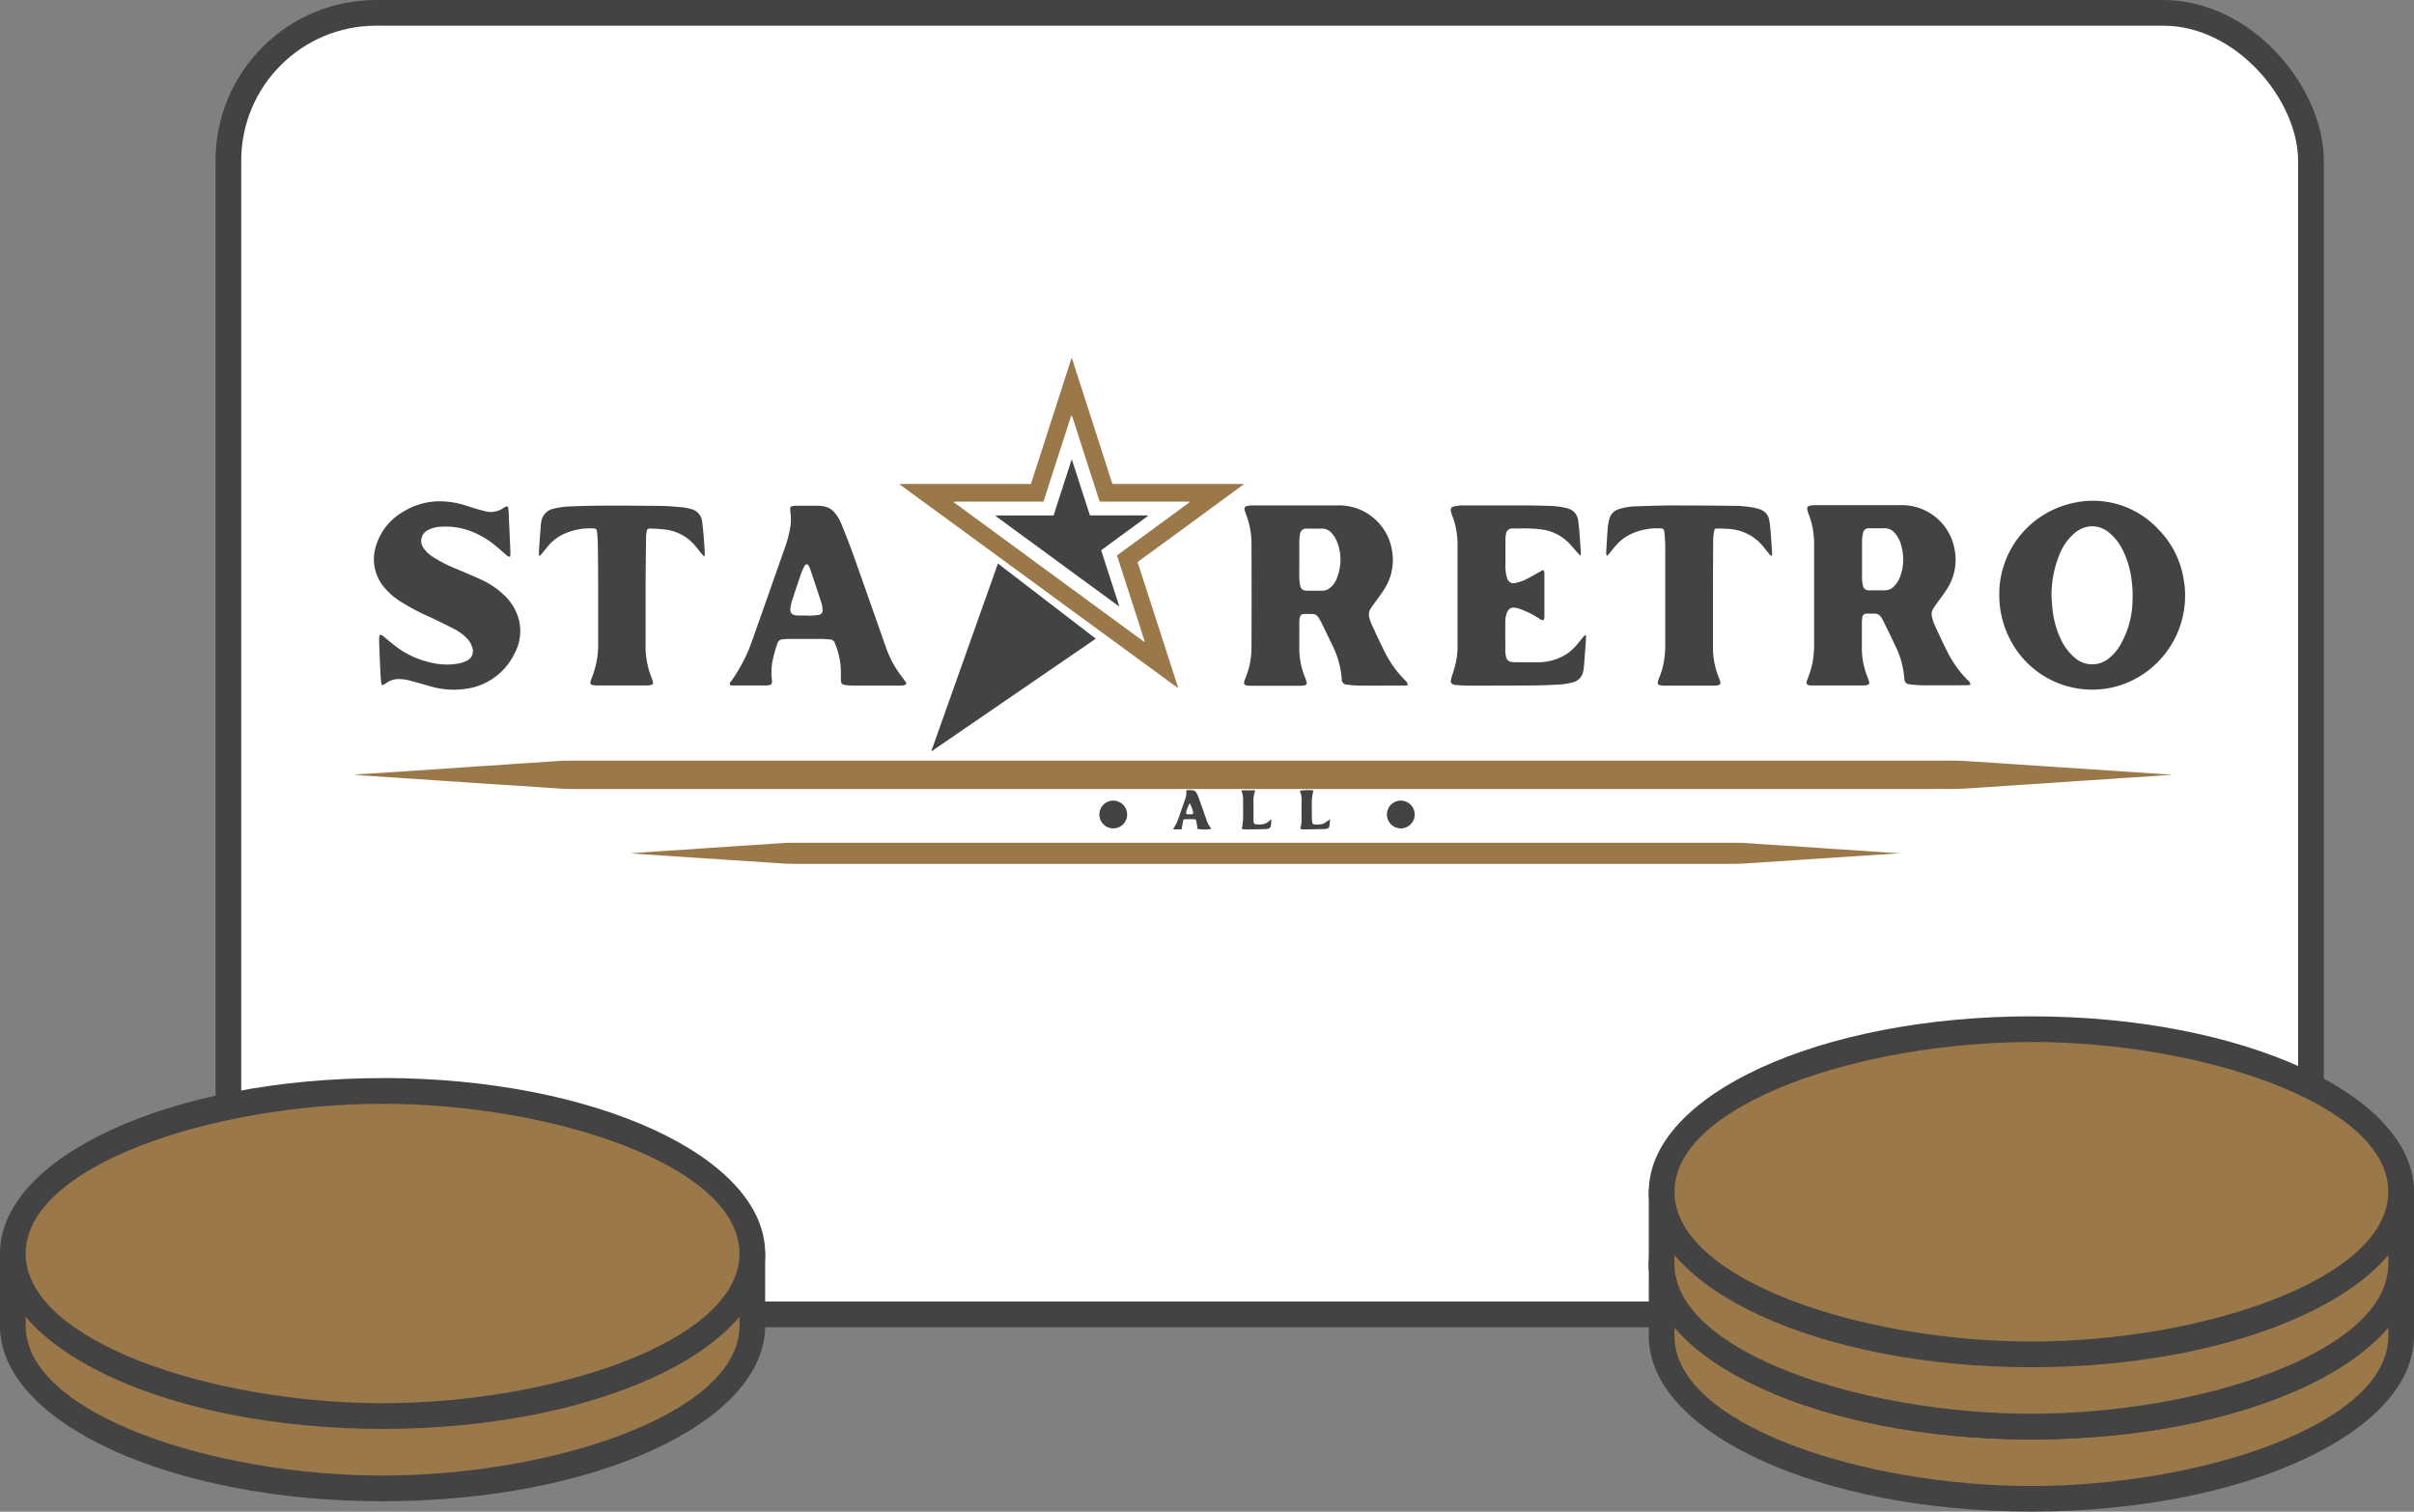 <svg xmlns="http://www.w3.org/2000/svg" width="93.922" height="58.821" viewBox="0 0 93.922 58.821">
  <rect x="0" y="0" width="93.922" height="58.821" fill="#808080" stroke="none"/>
  <g id="Group_23" data-name="Group 23" transform="translate(-1086.04 -438.499)">
    <path id="Path_190" data-name="Path 190" d="M84.165,51.142H14.636a5.749,5.749,0,0,1-5.749-5.749V6.249A5.749,5.749,0,0,1,14.636.5H84.165a5.749,5.749,0,0,1,5.749,5.749V45.393a5.749,5.749,0,0,1-5.749,5.749" transform="translate(1086.039 438.499)" fill="#fff"/>
    <rect id="Rectangle_226" data-name="Rectangle 226" width="81.027" height="50.642" rx="5.749" transform="translate(1094.926 438.999)" fill="none" stroke="#444343" stroke-width="1"/>
    <path id="Path_191" data-name="Path 191" d="M14.887,57.915C7.088,57.915.5,55.018.5,51.588V49.2H1.617l.146-.142c2.355-2.306,7.507-3.8,13.124-3.8s10.769,1.49,13.124,3.8l.146.142h1.117v2.389c0,3.43-6.588,6.327-14.387,6.327" transform="translate(1086.039 438.499)" fill="#9b7849"/>
    <path id="Path_192" data-name="Path 192" d="M14.887,45.761c5.493,0,10.507,1.434,12.773,3.653l.292.285h.82v1.889c0,3.434-7.317,5.827-13.885,5.827S1,55.022,1,51.588V49.7h.82l.292-.285c2.265-2.219,7.281-3.653,12.774-3.653m0-1c-5.967,0-11.1,1.614-13.474,3.938H0v2.889c0,3.771,6.664,6.827,14.886,6.827s14.885-3.056,14.885-6.827V48.7H28.361c-2.375-2.324-7.507-3.938-13.474-3.938" transform="translate(1086.039 438.499)" fill="#444343"/>
    <path id="Path_193" data-name="Path 193" d="M14.887,55.1C7.088,55.1.5,52.206.5,48.776s6.588-6.327,14.387-6.327,14.386,2.9,14.386,6.327S22.685,55.1,14.887,55.1" transform="translate(1086.039 438.499)" fill="#9b7849"/>
    <path id="Path_194" data-name="Path 194" d="M14.887,42.949c6.568,0,13.885,2.393,13.885,5.827S21.455,54.6,14.887,54.6,1,52.21,1,48.776s7.318-5.827,13.886-5.827m0-1C6.665,41.949,0,45.006,0,48.776S6.665,55.6,14.887,55.6s14.885-3.056,14.885-6.827-6.663-6.827-14.885-6.827" transform="translate(1086.039 438.499)" fill="#444343"/>
    <path id="Path_195" data-name="Path 195" d="M79.037,58.321c-7.8,0-14.387-2.9-14.387-6.327V49.6h1.117l.146-.142c2.354-2.306,7.506-3.8,13.124-3.8s10.77,1.49,13.124,3.8l.146.142h1.117v2.389c0,3.43-6.588,6.327-14.387,6.327" transform="translate(1086.039 438.499)" fill="#9b7849"/>
    <path id="Path_196" data-name="Path 196" d="M79.037,46.167c5.493,0,10.507,1.434,12.774,3.653l.292.285h.82v1.889c0,3.434-7.318,5.827-13.886,5.827s-13.886-2.393-13.886-5.827V50.1h.82l.292-.285c2.266-2.219,7.281-3.653,12.774-3.653m0-1c-5.967,0-11.1,1.614-13.474,3.938H64.151v2.889c0,3.771,6.664,6.827,14.886,6.827s14.886-3.056,14.886-6.827V49.1H92.511C90.136,46.781,85,45.167,79.037,45.167" transform="translate(1086.039 438.499)" fill="#444343"/>
    <path id="Path_197" data-name="Path 197" d="M79.037,55.51c-7.8,0-14.387-2.9-14.387-6.327s6.588-6.327,14.387-6.327,14.387,2.9,14.387,6.327S86.836,55.51,79.037,55.51" transform="translate(1086.039 438.499)" fill="#93622f"/>
    <path id="Path_198" data-name="Path 198" d="M79.037,43.355c6.568,0,13.886,2.393,13.886,5.827s-7.318,5.827-13.886,5.827-13.886-2.393-13.886-5.827,7.318-5.827,13.886-5.827m0-1c-8.222,0-14.886,3.057-14.886,6.827s6.664,6.827,14.886,6.827,14.886-3.056,14.886-6.827-6.664-6.827-14.886-6.827" transform="translate(1086.039 438.499)" fill="#353435"/>
    <path id="Path_199" data-name="Path 199" d="M79.037,55.51c-7.8,0-14.387-2.9-14.387-6.327V46.794h1.117l.146-.142c2.354-2.306,7.506-3.8,13.124-3.8s10.77,1.49,13.124,3.8l.146.142h1.117v2.389c0,3.43-6.588,6.327-14.387,6.327" transform="translate(1086.039 438.499)" fill="#9b7849"/>
    <path id="Path_200" data-name="Path 200" d="M79.037,43.355c5.493,0,10.507,1.434,12.774,3.653l.292.285h.82v1.889c0,3.434-7.318,5.827-13.886,5.827s-13.886-2.393-13.886-5.827V47.293h.82l.292-.285c2.266-2.219,7.281-3.653,12.774-3.653m0-1c-5.967,0-11.1,1.614-13.474,3.938H64.151v2.889c0,3.771,6.664,6.827,14.886,6.827s14.886-3.056,14.886-6.827V46.293H92.511C90.136,43.969,85,42.355,79.037,42.355" transform="translate(1086.039 438.499)" fill="#444343"/>
    <path id="Path_201" data-name="Path 201" d="M79.037,52.7c-7.8,0-14.387-2.9-14.387-6.327s6.588-6.327,14.387-6.327,14.387,2.9,14.387,6.327S86.836,52.7,79.037,52.7" transform="translate(1086.039 438.499)" fill="#9b7849"/>
    <path id="Path_202" data-name="Path 202" d="M79.037,40.544c6.568,0,13.886,2.393,13.886,5.827S85.605,52.2,79.037,52.2s-13.886-2.393-13.886-5.827,7.318-5.827,13.886-5.827m0-1c-8.222,0-14.886,3.057-14.886,6.827S70.815,53.2,79.037,53.2s14.886-3.056,14.886-6.827-6.664-6.827-14.886-6.827" transform="translate(1086.039 438.499)" fill="#444343"/>
    <path id="Path_203" data-name="Path 203" d="M84.5,30.147l-1.2.084-.747.045c-.256.017-.511.038-.767.055-.239.016-.478.029-.717.045l-.807.056-.687.045-.838.056-.717.046c-.269.017-.538.037-.807.055-.118.008-.236.013-.353.024-.573.052-1.146.042-1.72.042H50.427q-14.119,0-28.24,0c-.3,0-.6-.032-.9-.05-.124-.007-.249-.017-.373-.025q-.591-.041-1.181-.079c-.256-.017-.512-.03-.768-.047-.346-.023-.692-.05-1.039-.073-.252-.017-.5-.031-.757-.048s-.5-.035-.747-.052-.485-.031-.727-.048c-.266-.017-.531-.036-.8-.054l-.717-.047c-.131-.008-.263-.016-.4-.03.053-.007.105-.015.158-.019.357-.022.714-.043,1.07-.066q.616-.039,1.232-.082l1.2-.08c.346-.024.693-.051,1.039-.074.249-.017.5-.029.747-.046l1.06-.074c.239-.017.478-.03.717-.046.265-.018.531-.039.8-.055.121-.007.243-.009.364-.009q2.2,0,4.394,0H48.934q13.544,0,27.086,0c.266,0,.532.023.8.038s.5.03.758.047.5.035.746.052.485.031.727.048c.266.017.532.036.8.054l.737.047.777.054.727.047.8.054.716.047.908.06,0,0" transform="translate(1086.039 438.499)" fill="#9b7849"/>
    <path id="Path_204" data-name="Path 204" d="M73.861,33.207l-1.05.067-1.221.081-1.212.08-1.221.081c-.4.027-.807.056-1.211.08-.165.01-.331.017-.5.017H48.94q-9.062,0-18.125,0c-.289,0-.579-.031-.868-.049-.125-.007-.249-.018-.374-.026L28.5,33.47l-1.221-.081-1.222-.081-1.211-.081c-.1-.007-.2-.016-.3-.025l.571-.042.858-.058c.242-.016.485-.029.727-.045L27.489,33l.687-.044c.279-.019.558-.039.837-.057.239-.016.478-.029.717-.045.266-.018.532-.038.8-.055.088-.005.176-.006.264-.006h17q9.912,0,19.826,0c.289,0,.579.032.868.05.118.007.235.017.353.024.36.023.721.043,1.081.067.447.03.894.064,1.342.094.255.018.512.03.767.047.347.023.693.05,1.04.073.264.018.528.034.792.05v.005" transform="translate(1086.039 438.499)" fill="#9b7849"/>
    <path id="Path_205" data-name="Path 205" d="M19.851,21.657a.152.152,0,0,1-.143-.056c-.135-.114-.264-.232-.4-.343a3.431,3.431,0,0,0-.985-.587,2.748,2.748,0,0,0-1.262-.167,1.068,1.068,0,0,0-.405.121.467.467,0,0,0-.176.7,1.23,1.23,0,0,0,.357.34,5.489,5.489,0,0,0,.9.462c.346.15.7.291,1.038.451a3.111,3.111,0,0,1,.816.558,1.98,1.98,0,0,1,.6.986,1.836,1.836,0,0,1-.174,1.314A2.474,2.474,0,0,1,18.15,26.8a3.253,3.253,0,0,1-1.421-.1c-.282-.077-.562-.163-.847-.235a1.849,1.849,0,0,0-.349-.042.788.788,0,0,0-.495.151c-.049.033-.1.058-.167.094a.57.57,0,0,1-.039-.114c-.013-.135-.023-.269-.03-.4-.018-.373-.035-.747-.049-1.121,0-.074,0-.149,0-.223a.747.747,0,0,1,.027-.111.219.219,0,0,1,.144.066c.128.1.255.212.385.315a3.516,3.516,0,0,0,1.542.72,2.546,2.546,0,0,0,1.025.01,1.1,1.1,0,0,0,.257-.088.412.412,0,0,0,.238-.543.812.812,0,0,0-.207-.344,1.854,1.854,0,0,0-.495-.363c-.315-.162-.634-.316-.954-.468a8.682,8.682,0,0,1-1.159-.616,2.7,2.7,0,0,1-.639-.572,1.7,1.7,0,0,1-.271-1.625,2.273,2.273,0,0,1,.985-1.244,2.731,2.731,0,0,1,1.481-.442,3.373,3.373,0,0,1,1.072.185c.229.073.456.146.69.2a.84.84,0,0,0,.73-.137l.008,0c.13-.082.158-.071.172.084s.015.283.021.424c.018.4.038.808.055,1.213,0,.062-.006.125-.009.19" transform="translate(1086.039 438.499)" fill="#444343"/>
    <path id="Path_206" data-name="Path 206" d="M61.48,21.615c-.036-.038-.072-.076-.107-.115-.124-.137-.24-.283-.373-.412a1.811,1.811,0,0,0-.984-.482,4.354,4.354,0,0,0-.524-.042c-.171-.007-.344,0-.516,0-.04,0-.081,0-.121,0a.239.239,0,0,0-.261.229,1.116,1.116,0,0,0-.021.191c0,.374,0,.748,0,1.122a1.41,1.41,0,0,0,.054.348.268.268,0,0,0,.364.222,1.578,1.578,0,0,0,.344-.114c.188-.091.368-.2.551-.3.038-.021.075-.044.114-.064a.049.049,0,0,1,.078.035.341.341,0,0,1,.011.09q0,.814,0,1.629c0,.06.01.134-.045.168s-.112-.023-.161-.054a3.423,3.423,0,0,0-.76-.375.983.983,0,0,0-.176-.043.26.26,0,0,0-.3.162.9.9,0,0,0-.078.374c-.005.4,0,.789,0,1.183a.88.88,0,0,0,.036.209.222.222,0,0,0,.188.175.969.969,0,0,0,.14.016c.321,0,.642.008.962,0a2.031,2.031,0,0,0,1.087-.338,2.062,2.062,0,0,0,.434-.421c.065-.078.128-.157.193-.234a.619.619,0,0,1,.07-.065l.023.008a.872.872,0,0,1,.007.114c-.007.125-.016.249-.025.373-.019.252-.038.5-.059.756a1.315,1.315,0,0,1-.022.14.535.535,0,0,1-.413.45,2.573,2.573,0,0,1-.477.082c-.36.022-.721.036-1.082.039-.847.007-1.694.007-2.541.007-.142,0-.283-.015-.424-.023a.284.284,0,0,1-.041,0c-.162-.029-.205-.095-.159-.256s.1-.314.144-.473a2.99,2.99,0,0,0,.1-.771q0-1.968,0-3.936a3.166,3.166,0,0,0-.2-1.139,1.3,1.3,0,0,1-.056-.184c-.024-.1.006-.166.112-.189a1.735,1.735,0,0,1,.351-.042c.462,0,.924,0,1.387,0,.27,0,.54,0,.81,0,.371,0,.742.006,1.113.018a3.242,3.242,0,0,1,.673.074c.033.008.066.017.1.027a.535.535,0,0,1,.4.459c.025.163.04.328.053.492.02.239.036.477.052.716,0,.05,0,.1,0,.149Z" transform="translate(1086.039 438.499)" fill="#444343"/>
    <path id="Path_207" data-name="Path 207" d="M62.522,21.631a.278.278,0,0,1-.027-.169c.018-.3.033-.593.056-.888a2.588,2.588,0,0,1,.056-.349.545.545,0,0,1,.387-.416,2.225,2.225,0,0,1,.636-.107c.479-.017.958-.034,1.437-.035.773,0,1.546.005,2.318.014a4.5,4.5,0,0,1,.866.076,1.866,1.866,0,0,1,.195.052.539.539,0,0,1,.394.444c.025.142.039.287.051.431.021.266.038.531.055.8,0,.046,0,.092,0,.142-.059,0-.077-.032-.1-.059-.077-.094-.153-.189-.229-.284a1.853,1.853,0,0,0-1.331-.7c-.154-.015-.31-.015-.465-.019-.089,0-.114.016-.13.107a2.046,2.046,0,0,0-.034.321q-.007.926-.008,1.851c0,.5,0,.991,0,1.487,0,.27,0,.54,0,.809a3.027,3.027,0,0,0,.223,1.215,1.344,1.344,0,0,1,.055.162c.025.094,0,.133-.094.151a.918.918,0,0,1-.182.012l-1.447,0c-.155,0-.311,0-.466,0a.706.706,0,0,1-.159-.019c-.074-.019-.092-.053-.074-.129a1.068,1.068,0,0,1,.053-.163,2.93,2.93,0,0,0,.2-.759,3.867,3.867,0,0,0,.033-.443q0-1.958,0-3.915c0-.181-.02-.363-.033-.544a.355.355,0,0,0-.019-.078.091.091,0,0,0-.092-.065,2.387,2.387,0,0,0-1.282.262,1.74,1.74,0,0,0-.506.413c-.086.1-.17.209-.257.313-.022.026-.05.049-.081.08" transform="translate(1086.039 438.499)" fill="#444343"/>
    <path id="Path_208" data-name="Path 208" d="M27.382,21.637c-.027-.029-.055-.057-.08-.088-.081-.1-.16-.2-.242-.3a1.807,1.807,0,0,0-1.159-.642,5.885,5.885,0,0,0-.595-.04c-.1-.005-.127.022-.145.117a1.226,1.226,0,0,0-.023.2c-.008.648-.016,1.3-.019,1.943,0,.745,0,1.49,0,2.236a3.292,3.292,0,0,0,.239,1.323.731.731,0,0,1,.047.164c.011.062-.006.089-.068.1a.7.7,0,0,1-.17.022c-.172,0-.344,0-.516,0-.466,0-.932,0-1.4,0a.893.893,0,0,1-.2-.02c-.07-.016-.089-.049-.076-.119a.729.729,0,0,1,.045-.144,3.444,3.444,0,0,0,.254-1.383c0-.664,0-1.328,0-1.993q0-.951-.015-1.9c0-.121-.013-.242-.021-.363a.7.7,0,0,0-.02-.1.1.1,0,0,0-.107-.087,2.451,2.451,0,0,0-1.227.24,1.813,1.813,0,0,0-.566.452c-.081.1-.161.2-.243.3-.023.027-.05.05-.094.093a1.174,1.174,0,0,1-.011-.131c0-.135.012-.27.021-.4.018-.249.039-.5.058-.746,0-.02.007-.039.01-.059a.6.6,0,0,1,.476-.516,3.128,3.128,0,0,1,.7-.094c1.15-.045,2.3-.026,3.452-.017.3,0,.593.032.888.057a1.706,1.706,0,0,1,.3.062.57.57,0,0,1,.449.523c.025.2.042.4.059.594.015.178.026.356.036.534,0,.059,0,.118,0,.177l-.031.006" transform="translate(1086.039 438.499)" fill="#444343"/>
    <path id="Path_209" data-name="Path 209" d="M36.243,29.206q1.29-3.63,2.585-7.279l3.807,2.924-6.378,4.373-.014-.018" transform="translate(1086.039 438.499)" fill="#444343"/>
    <path id="Path_210" data-name="Path 210" d="M54.5,31.153a.54.54,0,1,1-.537.539.538.538,0,0,1,.537-.539" transform="translate(1086.039 438.499)" fill="#444343"/>
    <path id="Path_211" data-name="Path 211" d="M43.319,31.153a.54.54,0,0,1-.008,1.08.54.54,0,1,1,.008-1.08" transform="translate(1086.039 438.499)" fill="#444343"/>
    <path id="Path_212" data-name="Path 212" d="M51.75,31.876c-.009.093-.014.183-.026.272a.108.108,0,0,1-.084.092.353.353,0,0,1-.078.018c-.277.006-.553.011-.83.014a1.053,1.053,0,0,1-.131-.015.229.229,0,0,1,0-.068.908.908,0,0,0,.039-.319c0-.209,0-.418,0-.627a.969.969,0,0,0-.066-.474,1.863,1.863,0,0,1,.526-.013c-.005.025-.01.05-.014.075a2.047,2.047,0,0,0-.044.288c-.007.226,0,.452,0,.678a1.941,1.941,0,0,0,.015.2.078.078,0,0,0,.078.079.739.739,0,0,0,.368-.034,1.938,1.938,0,0,0,.244-.167" transform="translate(1086.039 438.499)" fill="#444343"/>
    <path id="Path_213" data-name="Path 213" d="M48.311,30.75h.517a.129.129,0,0,1,0,.045.986.986,0,0,0-.056.417c0,.222,0,.445,0,.667,0,.188.018.2.2.2a.528.528,0,0,0,.471-.2l.008-.005a.639.639,0,0,1-.016.3.16.16,0,0,1-.072.064.334.334,0,0,1-.118.022q-.369.01-.738.015c-.059,0-.119-.01-.185-.015,0-.033,0-.055.006-.077a2.961,2.961,0,0,0,.038-.309c.006-.243,0-.485,0-.728a.859.859,0,0,0-.051-.337.3.3,0,0,1-.01-.058" transform="translate(1086.039 438.499)" fill="#444343"/>
    <path id="Path_214" data-name="Path 214" d="M54.658,26.459a4.339,4.339,0,0,1-.763-1.053c-.186-.37-.358-.747-.533-1.123a1.548,1.548,0,0,1-.083-.249.427.427,0,0,1,.054-.359c.036-.056.076-.111.115-.166.129-.181.266-.357.386-.544a2.1,2.1,0,0,0,.325-1.554,2.084,2.084,0,0,0-2.1-1.746l-2.419,0c-.307,0-.614,0-.921,0a.96.96,0,0,0-.2.025.111.111,0,0,0-.09.153,1.068,1.068,0,0,0,.05.164,3.189,3.189,0,0,1,.214,1.217q.008,1.962,0,3.925a3.084,3.084,0,0,1-.227,1.214,1.136,1.136,0,0,0-.045.123c-.041.132-.009.179.131.193.04,0,.081.005.121.005l.294,0h1.589a.989.989,0,0,0,.181-.012c.1-.018.12-.057.094-.151a1.339,1.339,0,0,0-.063-.181,2.993,2.993,0,0,1-.214-1.145c0-.334,0-.668,0-1a.758.758,0,0,1,.015-.151c.021-.106.064-.147.17-.153s.222,0,.333,0a.264.264,0,0,1,.22.125,2.141,2.141,0,0,1,.117.2q.208.428.413.856a3.558,3.558,0,0,1,.382,1.342.205.205,0,0,0,.21.227,4.54,4.54,0,0,0,.494.036c.394.005.789,0,1.184,0,.186,0,.371,0,.557,0a.762.762,0,0,0,.131-.022.325.325,0,0,0-.119-.194M52.016,22.5a.916.916,0,0,1-.244.355.472.472,0,0,1-.331.129c-.179,0-.358,0-.537,0-.037,0-.074,0-.111-.006a.208.208,0,0,1-.2-.173,1.688,1.688,0,0,1-.039-.3c-.006-.246,0-.492,0-.738s0-.479,0-.718a1.406,1.406,0,0,1,.026-.251.241.241,0,0,1,.271-.229h.081c.159,0,.318,0,.476,0a.5.5,0,0,1,.424.195,1.171,1.171,0,0,1,.179.291,1.892,1.892,0,0,1,0,1.448" transform="translate(1086.039 438.499)" fill="#444343"/>
    <path id="Path_215" data-name="Path 215" d="M76.558,26.466a4.417,4.417,0,0,1-.789-1.1c-.173-.343-.333-.692-.495-1.041a2.012,2.012,0,0,1-.1-.3.423.423,0,0,1,.053-.359c.039-.059.08-.117.121-.174.129-.182.267-.358.386-.545a2.094,2.094,0,0,0,.319-1.546,2.083,2.083,0,0,0-2.105-1.745l-2.419,0c-.3,0-.608,0-.911,0a1.015,1.015,0,0,0-.191.02c-.1.02-.129.07-.106.168a1.016,1.016,0,0,0,.047.154,3.235,3.235,0,0,1,.215,1.238c0,1.294,0,2.589,0,3.884a4.129,4.129,0,0,1-.067.693,3.778,3.778,0,0,1-.2.636c-.059.164-.025.215.152.223.125,0,.25,0,.375,0h1.6a1,1,0,0,0,.181-.012c.1-.019.12-.058.094-.151a1.88,1.88,0,0,0-.067-.191,2.968,2.968,0,0,1-.21-1.125c0-.294,0-.587,0-.88a1.892,1.892,0,0,1,.015-.272.163.163,0,0,1,.182-.164c.105,0,.21,0,.314,0a.276.276,0,0,1,.236.135,2.044,2.044,0,0,1,.11.193c.151.309.3.617.447.929a3.384,3.384,0,0,1,.347,1.258c.007.154.062.217.212.237a4.522,4.522,0,0,0,.493.036c.4.005.79,0,1.185,0,.185,0,.371,0,.556,0a1,1,0,0,0,.131-.022.307.307,0,0,0-.112-.187m-2.63-4.016a1,1,0,0,1-.257.395.469.469,0,0,1-.338.134c-.1,0-.189,0-.284,0v0c-.105,0-.209,0-.314,0a.228.228,0,0,1-.257-.217,1.245,1.245,0,0,1-.029-.25q0-.734,0-1.467a1.4,1.4,0,0,1,.036-.28.218.218,0,0,1,.233-.2c.051,0,.1,0,.152,0,.148,0,.3,0,.445,0a.5.5,0,0,1,.388.164,1.137,1.137,0,0,1,.272.512,1.926,1.926,0,0,1-.046,1.212" transform="translate(1086.039 438.499)" fill="#444343"/>
    <path id="Path_216" data-name="Path 216" d="M84.977,22.662a3.534,3.534,0,0,0-1-2.065,3.467,3.467,0,0,0-3.42-1,3.63,3.63,0,0,0-2.769,3.639,3.752,3.752,0,0,0,.413,1.633,3.591,3.591,0,0,0,3.586,1.945,3.5,3.5,0,0,0,1.437-.481,3.675,3.675,0,0,0,1.757-3.676m-2.015.863a3.53,3.53,0,0,1-.527,1.669,1.78,1.78,0,0,1-.395.431,1.016,1.016,0,0,1-1.3-.011,2.091,2.091,0,0,1-.573-.761,3.583,3.583,0,0,1-.31-1.115c-.022-.191-.031-.383-.04-.507a4.13,4.13,0,0,1,.343-1.729,2.041,2.041,0,0,1,.592-.784,1.049,1.049,0,0,1,.623-.235,1.029,1.029,0,0,1,.664.233,2.006,2.006,0,0,1,.574.748,3.631,3.631,0,0,1,.327,1.183,4.441,4.441,0,0,1,.019.878" transform="translate(1086.039 438.499)" fill="#444343"/>
    <path id="Path_217" data-name="Path 217" d="M45,21.33l3.306-2.423c.026-.019.062-.033.077-.076H43.436c-.034,0-.067,0-.1,0a.061.061,0,0,1-.068-.047c-.008-.023-.016-.045-.023-.067q-.693-2.156-1.387-4.309c-.05-.157-.1-.313-.161-.494l-1.585,4.918h-5.1l.007.027,10.794,7.9h.01l.011-.01c-.035-.113-.071-.229-.108-.343Q45.013,24.2,44.3,21.992c-.041-.128-.057-.107.064-.2L45,21.33m-.461,3.628-.023.016L37.1,19.537a.481.481,0,0,1,.082-.02c.034,0,.068,0,.1,0H40.6c.361-1.119.719-2.23,1.078-3.341l.022,0c.014.035.029.069.041.1l.96,2.981c.027.083.055.166.086.26h3.478l.013.031-2.817,2.064c.358,1.12.722,2.232,1.076,3.346" transform="translate(1086.039 438.499)" fill="#9b7849"/>
    <path id="Path_218" data-name="Path 218" d="M35.227,26.527a1.862,1.862,0,0,0-.122-.173,4.088,4.088,0,0,1-.636-1.167q-.623-1.779-1.252-3.555c-.147-.412-.31-.819-.472-1.226a1.738,1.738,0,0,0-.259-.444.686.686,0,0,0-.422-.258,1.383,1.383,0,0,0-.231-.025c-.293,0-.587,0-.88,0a.539.539,0,0,0-.12.014c-.072.018-.089.04-.088.114a1.436,1.436,0,0,0,.013.161,1.973,1.973,0,0,1-.018.6,4.821,4.821,0,0,1-.231.826c-.405,1.15-.806,2.3-1.215,3.451a6.382,6.382,0,0,1-.832,1.645c-.031.042-.087.085-.062.14s.1.042.155.042q.614,0,1.225,0a.608.608,0,0,0,.061,0c.184-.018.213-.054.19-.239a2.428,2.428,0,0,1,.018-.665,4.873,4.873,0,0,1,.2-.731.207.207,0,0,1,.2-.159c.084-.008.168-.018.253-.018q.612,0,1.224,0c.118,0,.236.011.354.021a.206.206,0,0,1,.2.131,3.19,3.19,0,0,1,.224.868c.017.184.012.37.013.555,0,.156.04.208.2.224.11.011.222.017.333.018.27,0,.54,0,.81,0v0h.972a.635.635,0,0,0,.15-.018c.083-.02.1-.057.057-.131m-3.393-2.6a2.938,2.938,0,0,1-.312.026c-.053,0-.108,0-.162,0v-.006c-.114,0-.229,0-.344,0-.238-.013-.3-.1-.268-.332a1.869,1.869,0,0,1,.07-.284q.167-.508.34-1.016a2.488,2.488,0,0,1,.1-.233.4.4,0,0,1,.059-.094c.04-.047.076-.045.117,0a.334.334,0,0,1,.037.06.772.772,0,0,1,.041.093c.149.447.3.894.444,1.342a.909.909,0,0,1,.036.249.166.166,0,0,1-.155.191" transform="translate(1086.039 438.499)" fill="#444343"/>
    <path id="Path_219" data-name="Path 219" d="M47.1,32.206a1.1,1.1,0,0,1-.164-.322q-.132-.383-.268-.762a1.927,1.927,0,0,0-.109-.26.21.21,0,0,0-.106-.1.833.833,0,0,0-.3-.009.75.75,0,0,1-.045.359c-.083.231-.163.464-.244.695a1.79,1.79,0,0,1-.2.419.17.17,0,0,0-.011.045h.26a.329.329,0,0,0,.061-.009c.021-.116.038-.218.059-.32a.078.078,0,0,1,.088-.066c.111,0,.222,0,.334,0a.077.077,0,0,1,.087.066c.015.072.028.145.04.218.005.031.005.064.007.093a1.64,1.64,0,0,0,.54,0,.446.446,0,0,0-.026-.043m-.729-.529a1.394,1.394,0,0,1-.171,0,.052.052,0,0,1-.052-.07,1.2,1.2,0,0,1,.137-.357,1.13,1.13,0,0,1,.136.365.05.05,0,0,1-.05.062" transform="translate(1086.039 438.499)" fill="#444343"/>
    <path id="Path_220" data-name="Path 220" d="M41.707,17.89l.7,2.164h2.251l.006.023-1.82,1.333.7,2.165-.016.011-4.792-3.509.006-.02h2.25c.234-.727.467-1.447.7-2.167Z" transform="translate(1086.039 438.499)" fill="#444343"/>
  </g>
</svg>
